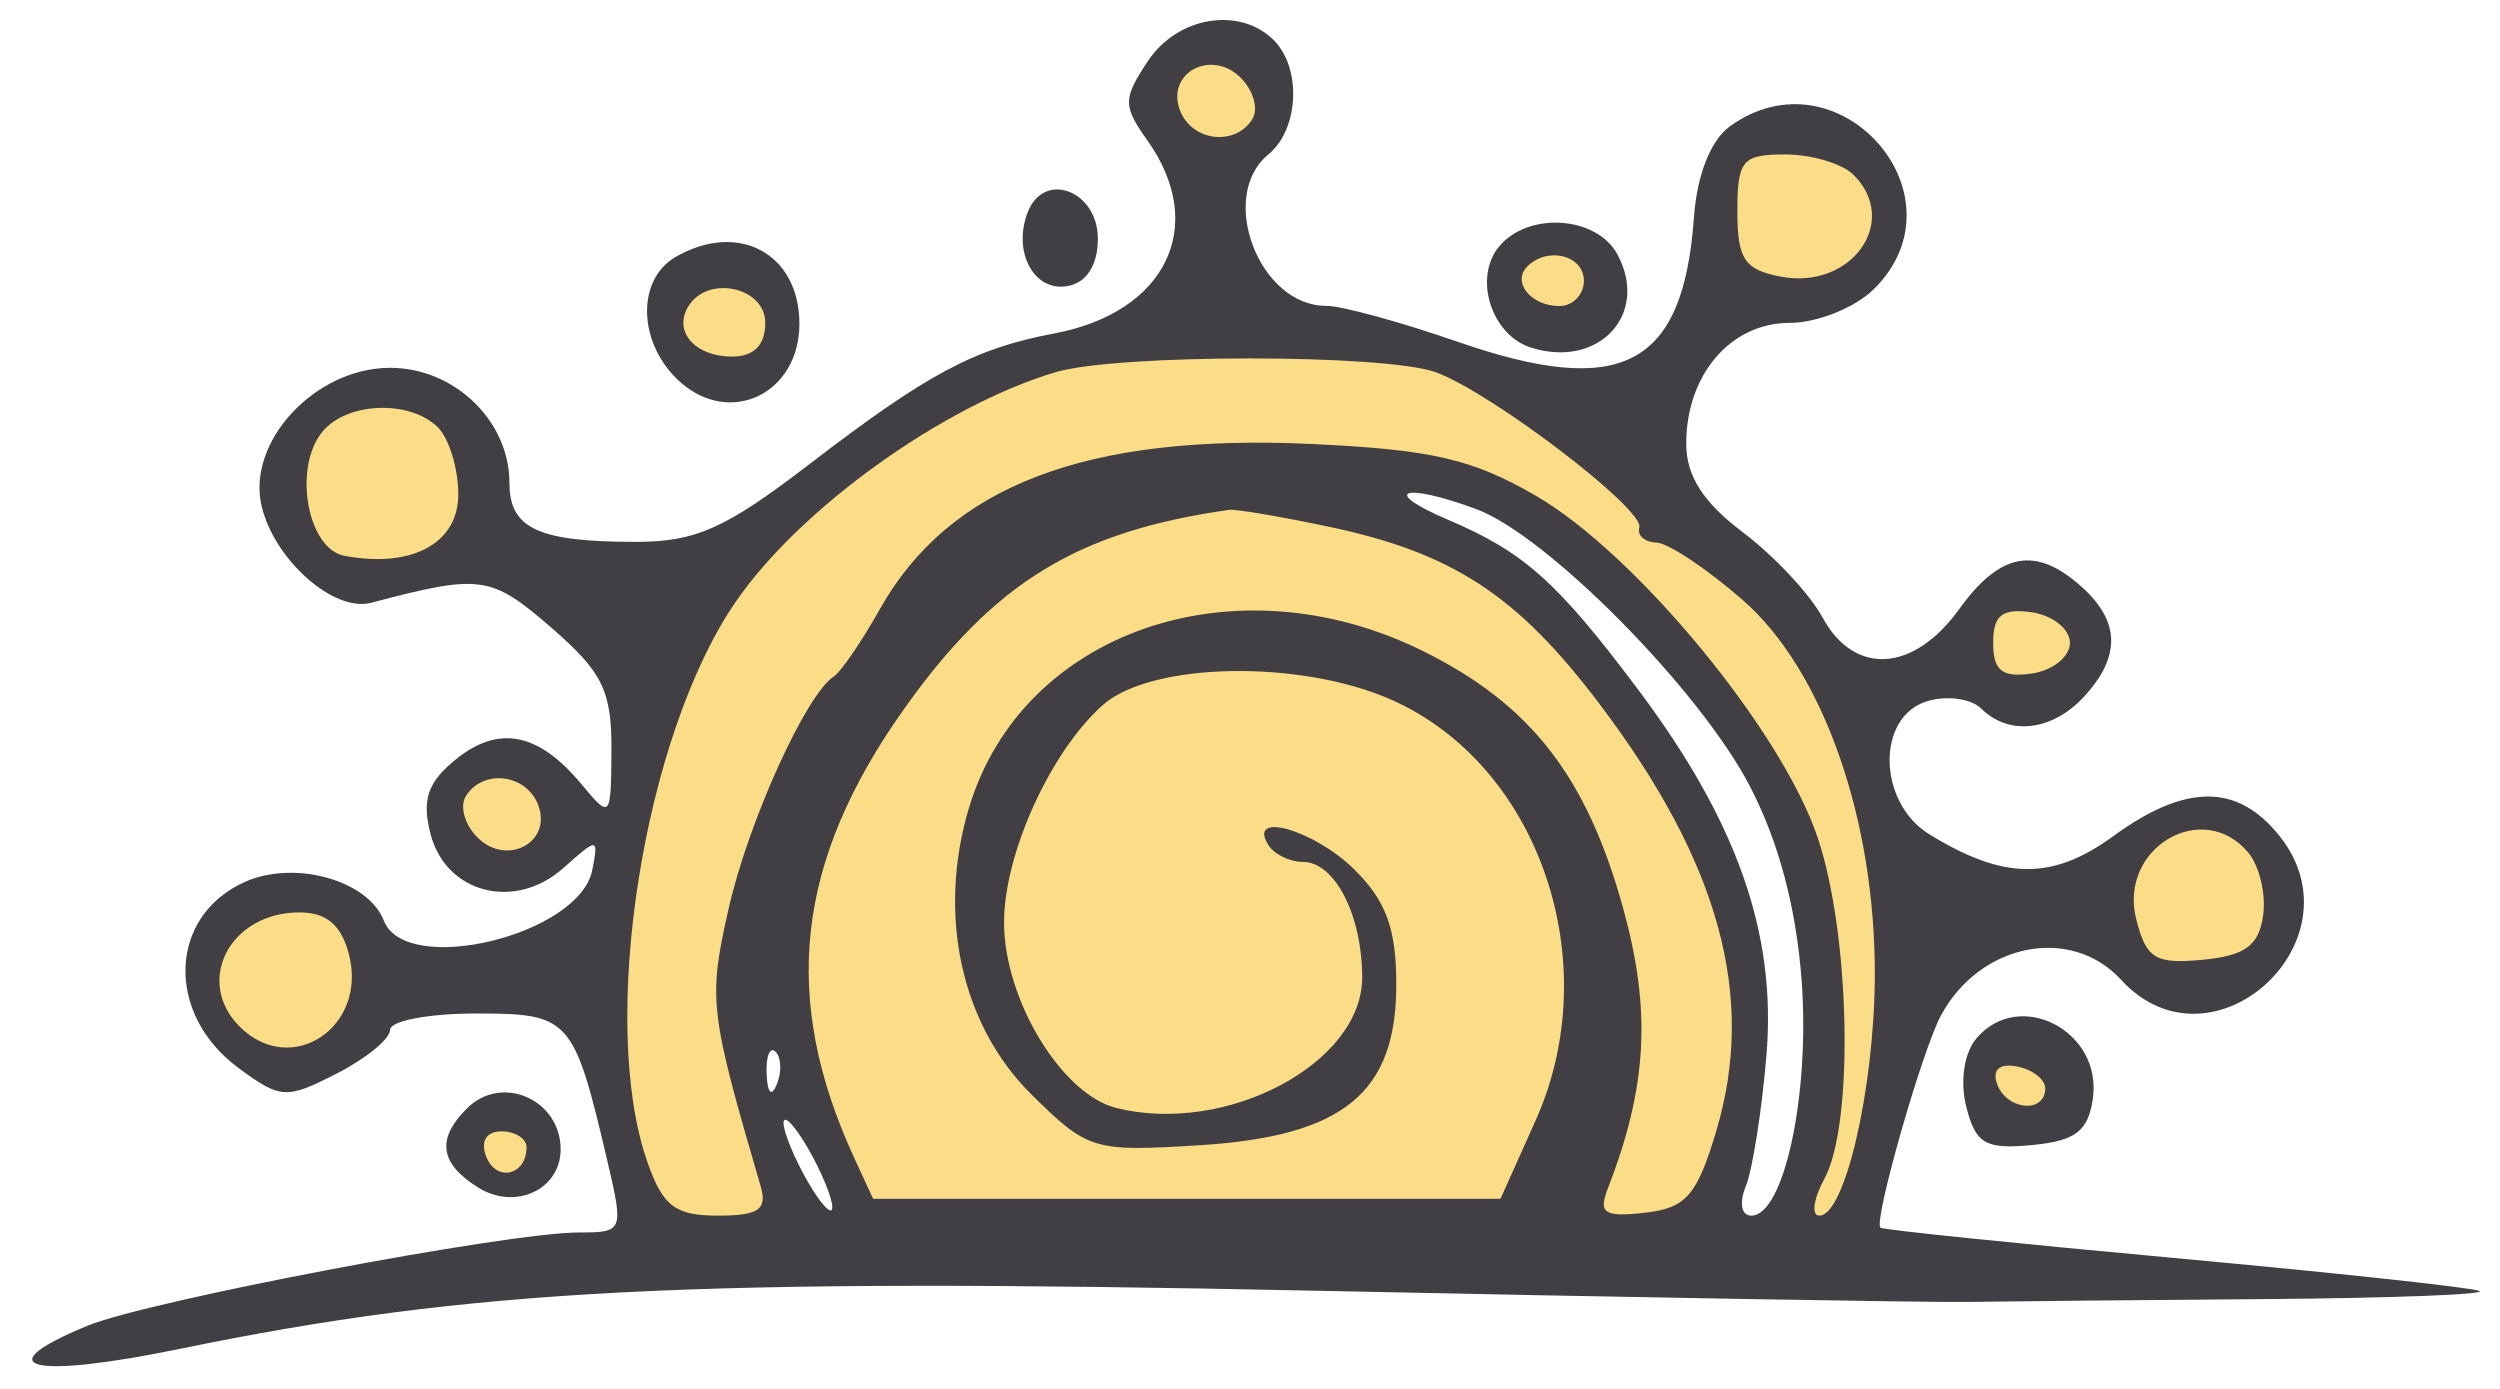 <?xml version="1.0" encoding="UTF-8"?> <svg xmlns="http://www.w3.org/2000/svg" width="63" height="35" viewBox="0 0 63 35" fill="none"><path d="M47.378 5.335C47.378 6.47 46.457 7.391 45.322 7.391C44.186 7.391 43.266 6.47 43.266 5.335C43.266 4.199 44.186 3.279 45.322 3.279C46.457 3.279 47.378 4.199 47.378 5.335Z" fill="#FCDD87"></path><path d="M57.353 22.606C57.353 23.741 56.432 24.662 55.297 24.662C54.161 24.662 53.241 23.741 53.241 22.606C53.241 21.471 54.161 20.55 55.297 20.55C56.432 20.55 57.353 21.471 57.353 22.606Z" fill="#FCDD87"></path><path d="M12.121 12.326C12.121 13.745 10.97 14.896 9.551 14.896C8.131 14.896 6.981 13.745 6.981 12.326C6.981 10.907 8.131 9.756 9.551 9.756C10.97 9.756 12.121 10.907 12.121 12.326Z" fill="#FCDD87"></path><path d="M9.551 24.662C9.551 25.797 8.63 26.718 7.495 26.718C6.359 26.718 5.439 25.797 5.439 24.662C5.439 23.526 6.359 22.606 7.495 22.606C8.63 22.606 9.551 23.526 9.551 24.662Z" fill="#FCDD87"></path><path d="M31.958 2.355C31.958 3.207 31.267 3.897 30.416 3.897C29.564 3.897 28.874 3.207 28.874 2.355C28.874 1.503 29.564 0.813 30.416 0.813C31.267 0.813 31.958 1.503 31.958 2.355Z" fill="#FCDD87"></path><path d="M19.831 8.214C19.831 9.066 19.14 9.756 18.289 9.756C17.437 9.756 16.747 9.066 16.747 8.214C16.747 7.362 17.437 6.672 18.289 6.672C19.14 6.672 19.831 7.362 19.831 8.214Z" fill="#FCDD87"></path><path d="M14.177 20.55C14.177 21.402 13.486 22.092 12.635 22.092C11.783 22.092 11.092 21.402 11.092 20.55C11.092 19.698 11.783 19.008 12.635 19.008C13.486 19.008 14.177 19.698 14.177 20.55Z" fill="#FCDD87"></path><path d="M52.213 16.438C52.213 17.29 51.522 17.98 50.671 17.98C49.819 17.98 49.129 17.29 49.129 16.438C49.129 15.586 49.819 14.896 50.671 14.896C51.522 14.896 52.213 15.586 52.213 16.438Z" fill="#FCDD87"></path><path d="M52.213 27.232C52.213 27.8 51.752 28.26 51.185 28.26C50.617 28.26 50.157 27.8 50.157 27.232C50.157 26.664 50.617 26.204 51.185 26.204C51.752 26.204 52.213 26.664 52.213 27.232Z" fill="#FCDD87"></path><path d="M40.391 7.186C40.391 7.754 39.93 8.214 39.363 8.214C38.795 8.214 38.335 7.754 38.335 7.186C38.335 6.618 38.795 6.158 39.363 6.158C39.93 6.158 40.391 6.618 40.391 7.186Z" fill="#FCDD87"></path><path d="M13.663 29.031C13.663 29.457 13.317 29.802 12.892 29.802C12.466 29.802 12.121 29.457 12.121 29.031C12.121 28.605 12.466 28.26 12.892 28.26C13.317 28.26 13.663 28.605 13.663 29.031Z" fill="#FCDD87"></path><path d="M46.045 31.344L45.017 30.83L46.045 27.746V24.148L45.017 20.55L43.475 17.98L40.391 14.382L37.307 12.326L34.223 11.812H32.167L25.485 13.354L21.373 17.98L18.803 24.148L19.317 29.288L19.831 30.83L19.317 31.344H16.233L15.719 28.774L15.205 25.176V22.606L16.233 16.952L19.317 12.84L25.485 9.242L31.139 8.214L36.793 9.242L39.363 10.27L45.531 15.924L48.101 22.606L47.073 30.316L46.045 31.344Z" fill="#FCDD87"></path><path d="M42.961 31.344H39.876L39.362 29.802L36.279 31.344L21.373 30.83L20.345 27.746C20.173 26.375 19.728 23.326 19.316 22.092C18.905 20.858 22.572 16.438 24.456 14.382C25.827 12.669 30.316 10.167 37.306 13.868C44.708 19.214 44.502 26.718 43.474 29.802L42.961 31.344Z" fill="#FCDD87"></path><path fill-rule="evenodd" clip-rule="evenodd" d="M28.927 1.539C28.295 2.492 28.294 2.665 28.917 3.543C30.444 5.695 29.389 7.872 26.563 8.404C24.554 8.783 23.375 9.412 20.392 11.701C18.281 13.321 17.534 13.655 16.022 13.655C13.559 13.655 12.838 13.319 12.838 12.171C12.838 10.605 11.452 9.269 9.829 9.269C7.939 9.269 6.206 11.138 6.594 12.759C6.918 14.117 8.416 15.437 9.353 15.19C12.114 14.461 12.371 14.497 13.894 15.818C15.183 16.936 15.416 17.408 15.408 18.899C15.398 20.628 15.385 20.643 14.656 19.765C13.576 18.466 12.58 18.263 11.505 19.122C10.78 19.702 10.627 20.141 10.846 21.005C11.229 22.511 12.971 22.964 14.195 21.876C15.069 21.099 15.084 21.101 14.926 21.921C14.61 23.562 10.228 24.628 9.672 23.199C9.275 22.178 7.418 21.663 6.165 22.227C4.243 23.091 4.163 25.553 6.012 26.915C7.071 27.695 7.215 27.703 8.483 27.055C9.224 26.677 9.83 26.181 9.83 25.953C9.83 25.726 10.801 25.54 11.988 25.54C14.366 25.54 14.458 25.643 15.305 29.254C15.72 31.027 15.708 31.058 14.59 31.058C12.788 31.058 3.741 32.776 2.202 33.41C-0.379 34.474 0.774 34.764 4.522 33.993C11.868 32.481 17.413 32.196 33.038 32.524C41.193 32.695 48.638 32.823 49.584 32.809C50.529 32.794 53.914 32.761 57.105 32.737C60.296 32.712 62.713 32.619 62.477 32.53C62.24 32.44 58.77 32.066 54.764 31.699C50.757 31.332 47.438 30.99 47.386 30.938C47.21 30.765 48.439 26.462 48.916 25.582C49.902 23.763 52.189 23.314 53.452 24.691C55.732 27.179 59.553 23.714 57.446 21.069C56.387 19.739 55.079 19.741 53.25 21.074C51.717 22.191 50.49 22.177 48.617 21.023C47.317 20.221 47.276 18.074 48.553 17.674C49.049 17.518 49.668 17.601 49.928 17.857C50.632 18.553 51.724 18.423 52.526 17.547C53.45 16.538 53.426 15.653 52.451 14.782C51.299 13.752 50.403 13.918 49.369 15.353C48.219 16.947 46.728 17.036 45.927 15.558C45.608 14.97 44.705 14.005 43.92 13.414C42.919 12.659 42.493 11.993 42.493 11.181C42.493 9.444 43.611 8.137 45.096 8.137C45.791 8.137 46.747 7.755 47.22 7.288C49.61 4.927 46.327 1.21 43.594 3.183C43.108 3.534 42.765 4.405 42.687 5.482C42.416 9.236 40.875 10.049 36.743 8.616C35.296 8.114 33.803 7.705 33.427 7.708C31.735 7.718 30.673 4.949 31.963 3.892C32.738 3.257 32.807 1.711 32.092 1.006C31.232 0.156 29.67 0.419 28.927 1.539ZM31.559 3.002C31.127 3.693 30.04 3.565 29.738 2.788C29.372 1.845 30.517 1.22 31.262 1.956C31.585 2.276 31.719 2.746 31.559 3.002ZM46.704 4.401C47.891 5.574 46.66 7.308 44.88 6.972C43.96 6.798 43.782 6.531 43.782 5.328C43.782 4.038 43.904 3.892 44.985 3.892C45.647 3.892 46.421 4.121 46.704 4.401ZM25.899 5.346C25.508 6.353 26.061 7.369 26.912 7.207C27.388 7.117 27.666 6.677 27.666 6.014C27.666 4.804 26.309 4.291 25.899 5.346ZM37.782 6.206C37.121 6.994 37.577 8.445 38.586 8.761C40.296 9.297 41.572 7.913 40.757 6.408C40.235 5.444 38.521 5.327 37.782 6.206ZM17.029 6.473C16.02 7.053 16.076 8.675 17.138 9.624C18.407 10.758 20.145 9.913 20.145 8.161C20.145 6.392 18.612 5.562 17.029 6.473ZM39.914 7.075C39.914 7.426 39.636 7.712 39.295 7.712C38.577 7.712 38.092 7.106 38.493 6.71C39.007 6.203 39.914 6.436 39.914 7.075ZM19.285 8.137C19.285 8.694 18.998 8.986 18.451 8.986C17.506 8.986 16.954 8.346 17.351 7.712C17.847 6.92 19.285 7.236 19.285 8.137ZM36.198 9.386C37.631 9.924 41.446 12.84 41.311 13.293C41.252 13.492 41.445 13.663 41.74 13.672C42.036 13.682 43.016 14.334 43.917 15.121C45.948 16.893 47.268 20.663 47.245 24.627C47.228 27.455 46.489 30.634 45.848 30.634C45.64 30.634 45.699 30.212 45.978 29.697C46.727 28.314 46.626 23.516 45.797 21.082C44.874 18.377 41.213 13.945 38.696 12.488C37.105 11.567 36.079 11.33 33.068 11.189C27.374 10.921 23.918 12.242 22.171 15.353C21.712 16.17 21.189 16.934 21.009 17.05C20.308 17.506 18.858 20.706 18.362 22.896C17.843 25.185 17.877 25.476 19.168 29.891C19.341 30.482 19.12 30.634 18.088 30.634C17.019 30.634 16.707 30.398 16.319 29.297C15.075 25.775 16.212 18.548 18.542 15.162C20.158 12.814 23.747 10.236 26.588 9.382C28.149 8.913 34.945 8.916 36.198 9.386ZM11.034 10.768C11.317 11.049 11.549 11.809 11.549 12.458C11.549 13.693 10.379 14.325 8.682 14.007C7.738 13.83 7.377 11.769 8.133 10.87C8.757 10.127 10.329 10.072 11.034 10.768ZM37.2 12.829C38.992 13.493 42.834 17.383 44.095 19.809C44.827 21.218 45.267 22.876 45.403 24.737C45.611 27.594 44.956 30.634 44.132 30.634C43.882 30.634 43.822 30.312 43.995 29.891C44.162 29.482 44.396 28.002 44.514 26.601C44.773 23.53 43.776 20.697 41.259 17.348C39.224 14.642 38.407 13.915 36.476 13.091C34.764 12.362 35.358 12.147 37.2 12.829ZM33.503 13.277C36.606 13.934 38.234 15 40.293 17.72C43.335 21.737 44.262 25.123 43.247 28.511C42.762 30.131 42.489 30.442 41.45 30.561C40.434 30.677 40.275 30.575 40.514 29.959C41.513 27.388 41.618 25.472 40.903 22.887C39.983 19.561 38.571 17.747 35.854 16.404C31.124 14.065 25.769 15.906 24.426 20.333C23.609 23.026 24.213 25.823 25.992 27.579C27.417 28.987 27.553 29.028 30.237 28.859C33.855 28.632 35.187 27.543 35.187 24.81C35.187 23.406 34.93 22.701 34.131 21.913C33.115 20.909 31.419 20.426 31.963 21.295C32.109 21.529 32.501 21.72 32.833 21.72C33.638 21.72 34.327 23.064 34.327 24.632C34.327 26.795 30.909 28.61 28.134 27.922C26.752 27.579 25.302 25.185 25.302 23.244C25.302 21.517 26.468 18.948 27.786 17.771C29.005 16.682 32.768 16.613 35.071 17.637C38.787 19.289 40.485 24.244 38.7 28.23L37.813 30.209H22.002L21.53 29.187C19.668 25.15 20.049 21.714 22.785 17.862C25.045 14.679 27.151 13.39 30.975 12.848C31.141 12.825 32.278 13.018 33.503 13.277ZM52.162 16.201C52.162 16.552 51.727 16.899 51.195 16.974C50.451 17.078 50.228 16.9 50.228 16.201C50.228 15.503 50.451 15.325 51.195 15.429C51.727 15.504 52.162 15.851 52.162 16.201ZM13.559 20.277C13.926 21.22 12.781 21.844 12.036 21.108C11.712 20.789 11.578 20.318 11.739 20.062C12.171 19.372 13.257 19.499 13.559 20.277ZM56.655 21.484C56.939 21.822 57.107 22.538 57.03 23.076C56.922 23.831 56.574 24.084 55.508 24.186C54.314 24.3 54.086 24.161 53.833 23.165C53.379 21.378 55.502 20.112 56.655 21.484ZM8.796 24.06C9.26 25.889 7.343 27.159 6.048 25.879C4.89 24.735 5.793 22.993 7.544 22.993C8.233 22.993 8.605 23.311 8.796 24.06ZM49.803 26.171C49.493 26.54 49.388 27.256 49.551 27.895C49.787 28.825 50.033 28.968 51.21 28.855C52.302 28.751 52.623 28.506 52.74 27.686C52.985 25.976 50.88 24.89 49.803 26.171ZM19.579 27.317C19.442 27.656 19.34 27.555 19.319 27.061C19.3 26.613 19.402 26.363 19.545 26.504C19.687 26.645 19.703 27.011 19.579 27.317ZM51.541 27.45C51.507 28.08 50.545 27.964 50.322 27.303C50.202 26.946 50.398 26.787 50.846 26.879C51.24 26.96 51.553 27.216 51.541 27.45ZM11.775 27.924C10.991 28.699 11.077 29.319 12.054 29.928C12.986 30.508 14.128 29.977 14.128 28.964C14.128 27.711 12.651 27.059 11.775 27.924ZM20.974 30.421C20.974 30.655 20.697 30.368 20.36 29.785C20.022 29.201 19.745 28.532 19.745 28.299C19.745 28.065 20.022 28.352 20.36 28.936C20.697 29.519 20.974 30.188 20.974 30.421ZM13.268 28.911C13.268 29.622 12.506 29.799 12.252 29.145C12.103 28.76 12.254 28.511 12.637 28.511C12.984 28.511 13.268 28.691 13.268 28.911Z" fill="#413F44"></path></svg> 